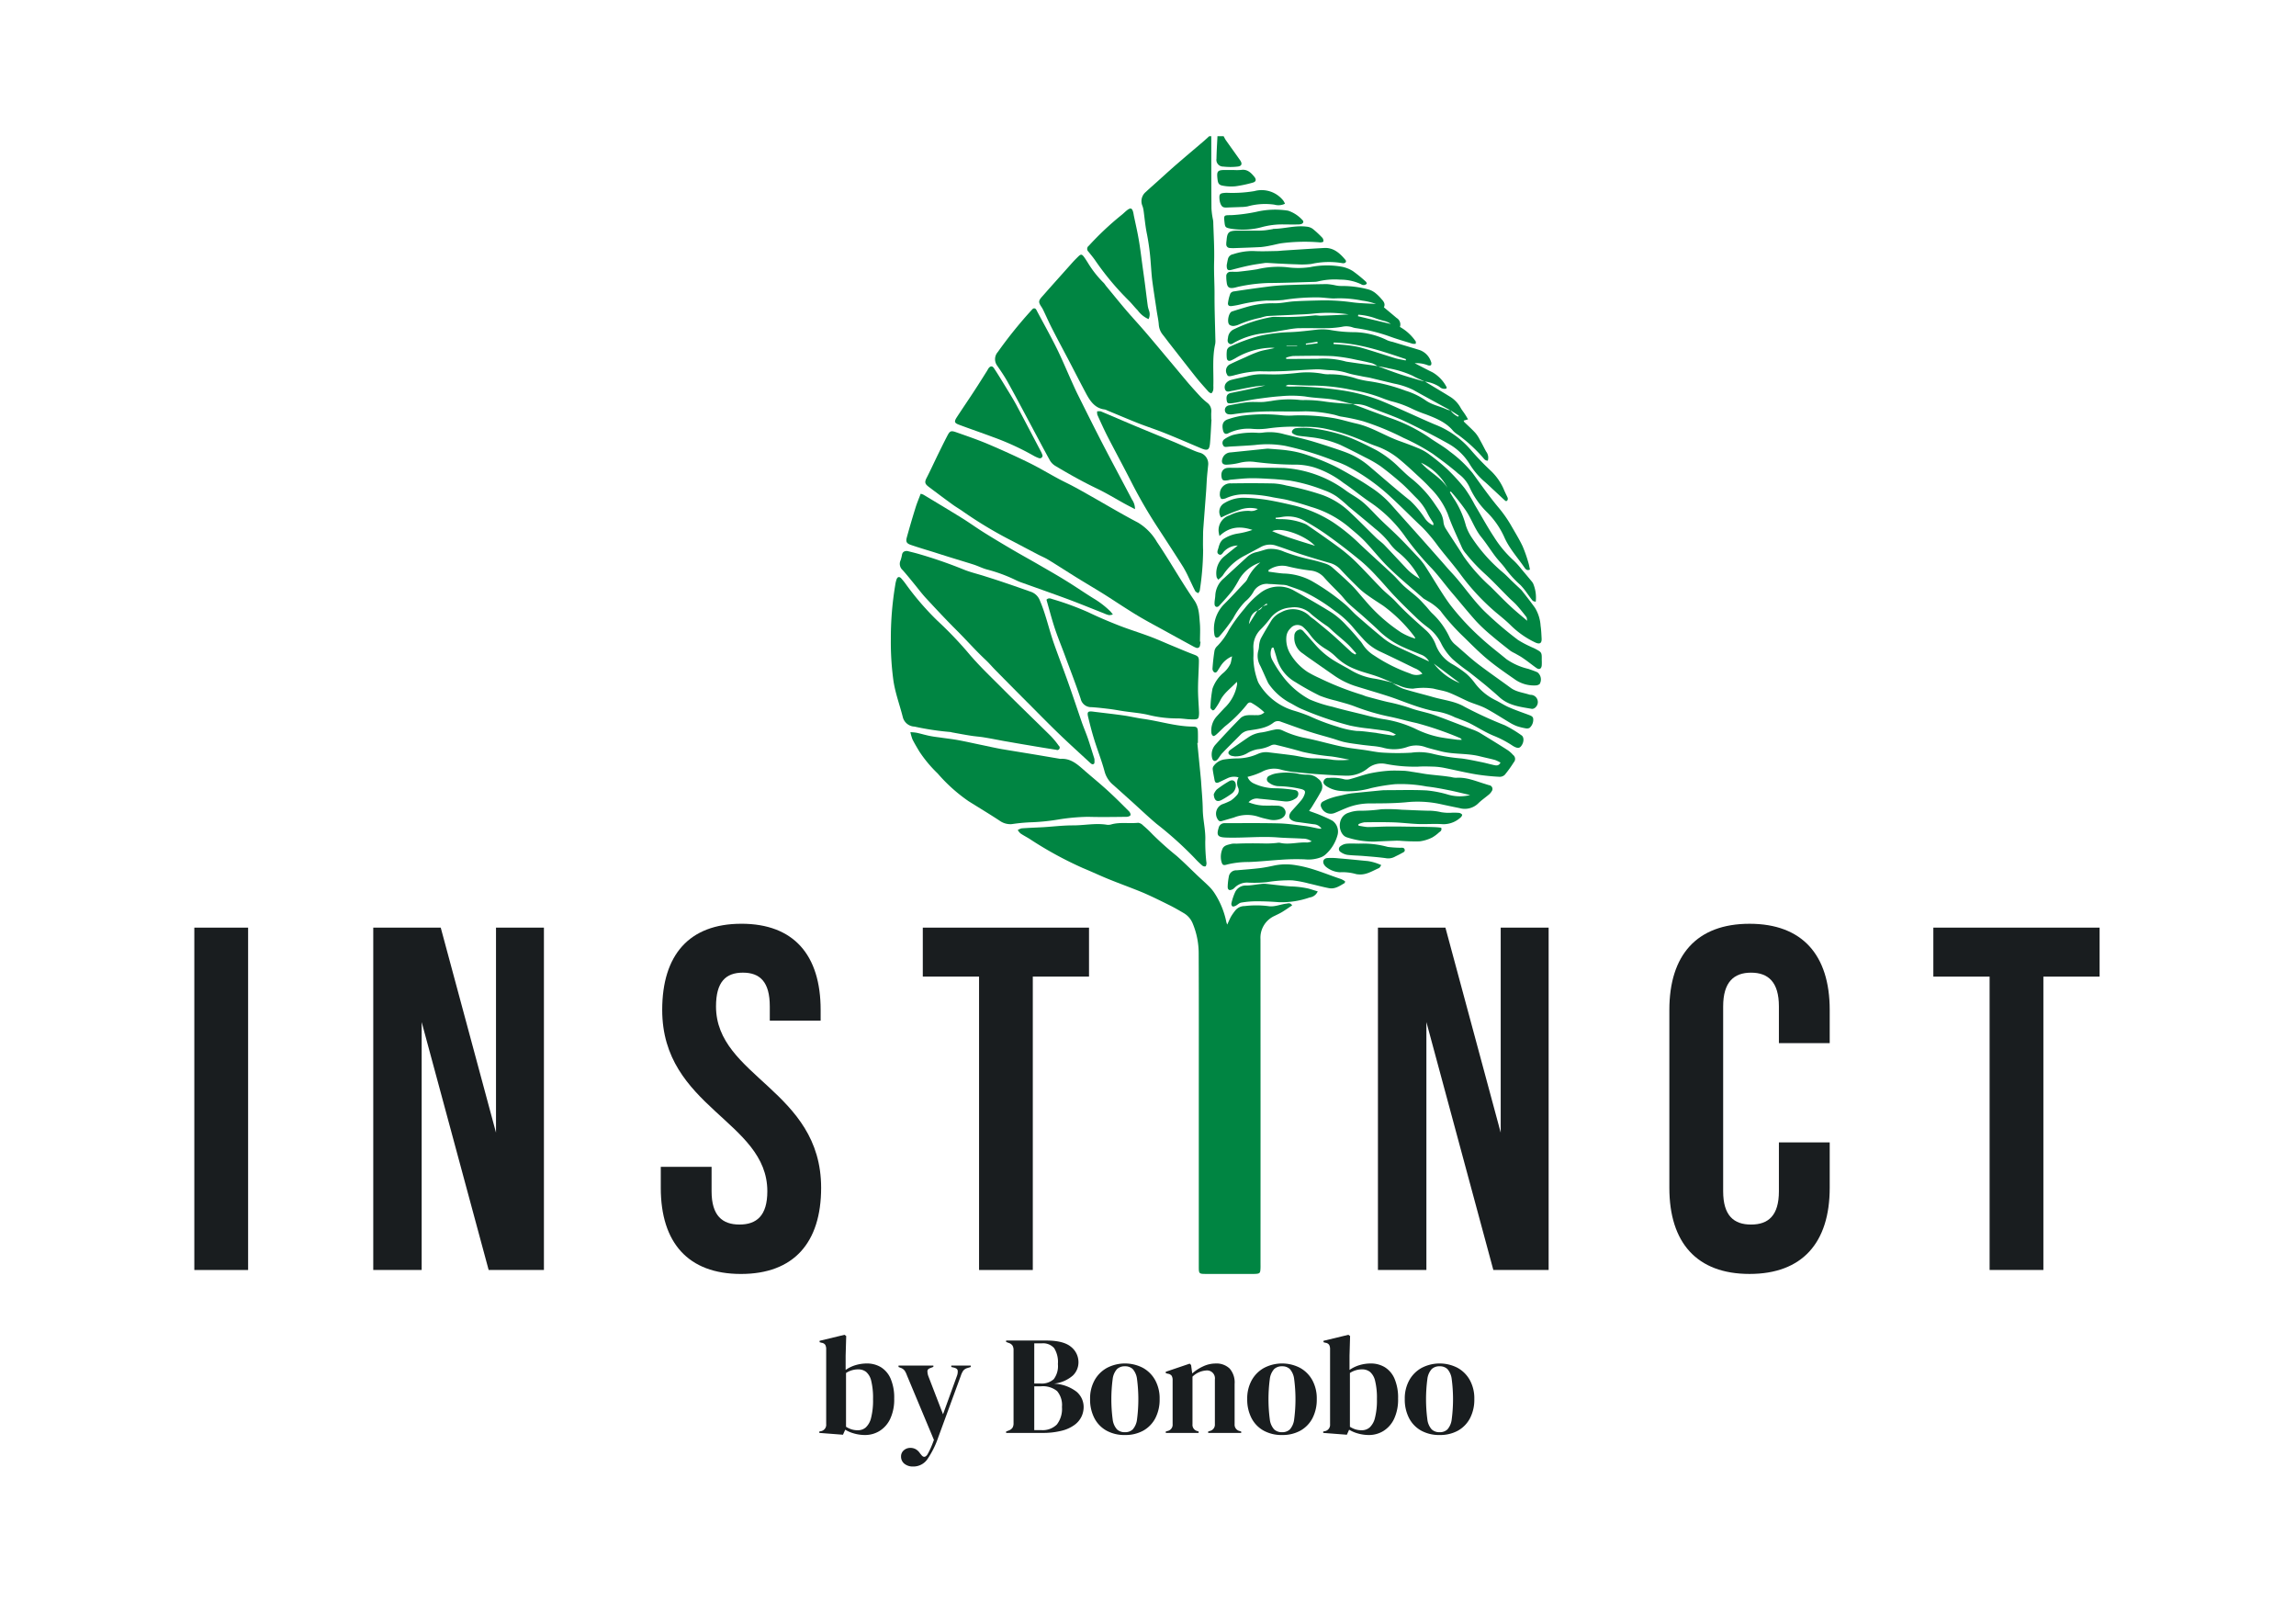 <svg xmlns="http://www.w3.org/2000/svg" width="470" height="328" viewBox="0 0 470 328"><g transform="translate(-9017 -5507)"><rect width="470" height="328" transform="translate(9017 5507)" fill="none"/><g transform="translate(-9412.221 -5504.126)"><path d="M142.22,283.848l-4.841-.372v-.286l.286-.058a1.322,1.322,0,0,0,1.118-1.432V266.375a1.826,1.826,0,0,0-.186-.916,1.071,1.071,0,0,0-.759-.43l-.4-.115v-.287l5.1-1.231.344.258-.115,4.039v2.893a7.109,7.109,0,0,1,2.063-.988,7.959,7.959,0,0,1,2.263-.33,5.5,5.5,0,0,1,2.893.759,5.149,5.149,0,0,1,1.99,2.35,9.82,9.82,0,0,1,.73,4.082,9.294,9.294,0,0,1-.816,4.139,5.851,5.851,0,0,1-2.177,2.478,5.639,5.639,0,0,1-2.993.831,8.251,8.251,0,0,1-2.134-.287,7.026,7.026,0,0,1-1.905-.8Zm3.065-.916a2.429,2.429,0,0,0,1.6-.573,3.9,3.9,0,0,0,1.089-1.962,14.376,14.376,0,0,0,.4-3.824,14.578,14.578,0,0,0-.373-3.753,3.4,3.4,0,0,0-1.046-1.833,2.582,2.582,0,0,0-1.618-.516,4.482,4.482,0,0,0-2.492.745v11a4.939,4.939,0,0,0,1.117.53,4.243,4.243,0,0,0,1.318.186" transform="translate(18459.561 11020.9)" fill="#191d1f"/><path d="M157.8,290.816a2.716,2.716,0,0,1-1.82-.573,1.836,1.836,0,0,1-.673-1.461,1.607,1.607,0,0,1,.573-1.289,1.939,1.939,0,0,1,1.289-.487,2.25,2.25,0,0,1,1.2.3,2.782,2.782,0,0,1,.86.874l.2.229q.63.859,1.261-.029.257-.429.588-1.131t.758-1.876l-5.557-13.291a3.951,3.951,0,0,0-.429-.874,1.737,1.737,0,0,0-.745-.559l-.515-.2v-.287h7.132v.258l-.573.229q-.63.2-.644.644a3.134,3.134,0,0,0,.215,1.1l2.979,7.734,2.835-7.82a2.491,2.491,0,0,0,.172-1.1q-.057-.444-.716-.616l-.6-.143v-.287h3.983v.287l-.631.2a1.656,1.656,0,0,0-.916.573,4.344,4.344,0,0,0-.487,1.032l-4.612,12.574a18.441,18.441,0,0,1-2.234,4.5,3.461,3.461,0,0,1-2.893,1.49" transform="translate(18458.363 11020.436)" fill="#191d1f"/><path d="M178.44,283.563v-.286l.516-.2a1.584,1.584,0,0,0,.788-.573,1.711,1.711,0,0,0,.215-.916V266.634a1.774,1.774,0,0,0-.215-.945,1.454,1.454,0,0,0-.788-.545l-.516-.2v-.286h8.221q3.5,0,5.042,1.274a4,4,0,0,1,1.546,3.223,3.759,3.759,0,0,1-1.131,2.65,6.974,6.974,0,0,1-3.882,1.675,8.2,8.2,0,0,1,4.612,1.647,4.088,4.088,0,0,1,1.461,3.165,4.639,4.639,0,0,1-.4,1.847,4.5,4.5,0,0,1-1.361,1.705,7.388,7.388,0,0,1-2.621,1.246,15.726,15.726,0,0,1-4.211.472Zm5.758-10.112h1.231a3.682,3.682,0,0,0,2.765-.888,4.462,4.462,0,0,0,.845-3.094,5.329,5.329,0,0,0-.773-3.265,3.031,3.031,0,0,0-2.521-.974H184.2Zm0,9.539h1.432a4.115,4.115,0,0,0,3.193-1.145,5.189,5.189,0,0,0,1.046-3.581,4.426,4.426,0,0,0-1-3.266,4.62,4.62,0,0,0-3.294-.973H184.2Z" transform="translate(18456.738 11020.813)" fill="#191d1f"/><path d="M204.028,284.339a7.585,7.585,0,0,1-3.781-.9,6.161,6.161,0,0,1-2.478-2.564,8.246,8.246,0,0,1-.874-3.9,7.673,7.673,0,0,1,.931-3.867,6.472,6.472,0,0,1,2.549-2.521,7.985,7.985,0,0,1,7.29-.014,6.387,6.387,0,0,1,2.535,2.506,7.736,7.736,0,0,1,.931,3.9,8.241,8.241,0,0,1-.874,3.91,6.218,6.218,0,0,1-2.463,2.549,7.508,7.508,0,0,1-3.767.9m0-.573a2.227,2.227,0,0,0,1.6-.573,3.751,3.751,0,0,0,.874-2.034,31.635,31.635,0,0,0,0-8.278,3.751,3.751,0,0,0-.874-2.034,2.228,2.228,0,0,0-1.6-.573,2.282,2.282,0,0,0-1.619.573,3.676,3.676,0,0,0-.888,2.034,31.637,31.637,0,0,0,0,8.278,3.676,3.676,0,0,0,.888,2.034,2.281,2.281,0,0,0,1.619.573" transform="translate(18455.471 11020.467)" fill="#191d1f"/><path d="M213.535,283.91v-.287l.4-.115a1.306,1.306,0,0,0,1-1.4v-8.965a1.714,1.714,0,0,0-.2-.931,1.157,1.157,0,0,0-.773-.415l-.43-.115v-.286l4.9-1.661.286.286.229,1.719a9.043,9.043,0,0,1,2.263-1.461,5.987,5.987,0,0,1,2.492-.573,3.9,3.9,0,0,1,2.907,1.031,4.326,4.326,0,0,1,1.017,3.151v8.249a1.323,1.323,0,0,0,1.089,1.4l.258.086v.287h-6.76v-.287l.372-.115a1.333,1.333,0,0,0,1-1.4v-9.138a1.62,1.62,0,0,0-1.833-1.833,4.426,4.426,0,0,0-2.75,1.26v9.739a1.306,1.306,0,0,0,1,1.4l.258.086v.287Z" transform="translate(18454.326 11020.467)" fill="#191d1f"/><path d="M238.569,284.339a7.585,7.585,0,0,1-3.781-.9,6.161,6.161,0,0,1-2.478-2.564,8.246,8.246,0,0,1-.874-3.9,7.673,7.673,0,0,1,.931-3.867,6.472,6.472,0,0,1,2.549-2.521,7.985,7.985,0,0,1,7.29-.014,6.387,6.387,0,0,1,2.535,2.506,7.736,7.736,0,0,1,.931,3.9,8.241,8.241,0,0,1-.874,3.91,6.218,6.218,0,0,1-2.463,2.549,7.508,7.508,0,0,1-3.767.9m0-.573a2.227,2.227,0,0,0,1.6-.573,3.751,3.751,0,0,0,.874-2.034,31.635,31.635,0,0,0,0-8.278,3.751,3.751,0,0,0-.874-2.034,2.227,2.227,0,0,0-1.6-.573,2.282,2.282,0,0,0-1.619.573,3.676,3.676,0,0,0-.888,2.034,31.635,31.635,0,0,0,0,8.278,3.675,3.675,0,0,0,.888,2.034,2.282,2.282,0,0,0,1.619.573" transform="translate(18453.096 11020.467)" fill="#191d1f"/><path d="M252.979,283.848l-4.841-.372v-.286l.286-.058a1.322,1.322,0,0,0,1.118-1.432V266.375a1.826,1.826,0,0,0-.186-.916,1.071,1.071,0,0,0-.759-.43l-.4-.115v-.287l5.1-1.231.344.258-.115,4.039v2.893a7.109,7.109,0,0,1,2.063-.988,7.959,7.959,0,0,1,2.263-.33,5.5,5.5,0,0,1,2.893.759,5.148,5.148,0,0,1,1.99,2.35,9.82,9.82,0,0,1,.73,4.082,9.294,9.294,0,0,1-.816,4.139,5.852,5.852,0,0,1-2.177,2.478,5.639,5.639,0,0,1-2.993.831,8.251,8.251,0,0,1-2.134-.287,7.026,7.026,0,0,1-1.905-.8Zm3.065-.916a2.429,2.429,0,0,0,1.6-.573,3.9,3.9,0,0,0,1.089-1.962,14.376,14.376,0,0,0,.4-3.824,14.579,14.579,0,0,0-.373-3.753,3.41,3.41,0,0,0-1.046-1.833,2.582,2.582,0,0,0-1.618-.516,4.482,4.482,0,0,0-2.492.745v11a4.939,4.939,0,0,0,1.117.53,4.242,4.242,0,0,0,1.318.186" transform="translate(18451.949 11020.9)" fill="#191d1f"/><path d="M273.2,284.339a7.585,7.585,0,0,1-3.781-.9,6.161,6.161,0,0,1-2.478-2.564,8.247,8.247,0,0,1-.874-3.9,7.673,7.673,0,0,1,.931-3.867,6.472,6.472,0,0,1,2.549-2.521,7.985,7.985,0,0,1,7.29-.014,6.387,6.387,0,0,1,2.535,2.506,7.736,7.736,0,0,1,.931,3.9,8.241,8.241,0,0,1-.874,3.91,6.218,6.218,0,0,1-2.463,2.549,7.508,7.508,0,0,1-3.767.9m0-.573a2.227,2.227,0,0,0,1.6-.573,3.751,3.751,0,0,0,.874-2.034,31.638,31.638,0,0,0,0-8.278,3.751,3.751,0,0,0-.874-2.034,2.228,2.228,0,0,0-1.6-.573,2.281,2.281,0,0,0-1.619.573,3.675,3.675,0,0,0-.888,2.034,31.631,31.631,0,0,0,0,8.278,3.675,3.675,0,0,0,.888,2.034,2.281,2.281,0,0,0,1.619.573" transform="translate(18450.717 11020.467)" fill="#191d1f"/><g transform="translate(18611.564 11039)"><path d="M222.48,0c.007,4.924,0,9.864.039,14.788a15.638,15.638,0,0,0,.264,2.073,5.5,5.5,0,0,1,.1.607c.078,2.758.264,5.533.179,8.29-.062,2.2.093,4.395.086,6.577-.016,3.084.109,6.171.171,9.24a4.163,4.163,0,0,1-.031.935c-.639,2.836-.3,5.719-.382,8.571a4.236,4.236,0,0,1-.023.841,1.269,1.269,0,0,1-.351.671c-.086.062-.452-.125-.6-.28-.857-.967-1.729-1.917-2.54-2.93-1.847-2.322-3.662-4.675-5.5-7.013-.444-.576-.881-1.169-1.34-1.745a3.67,3.67,0,0,1-.819-2.1c-.07-.9-.273-1.792-.413-2.7-.3-2.056-.639-4.129-.912-6.2-.156-1.215-.218-2.446-.319-3.647a47.482,47.482,0,0,0-.771-5.921c-.335-1.59-.476-3.241-.7-4.862a4.667,4.667,0,0,0-.226-.919,2.451,2.451,0,0,1,.685-2.867c.764-.717,1.551-1.4,2.329-2.1,1.3-1.169,2.588-2.352,3.9-3.49,1.847-1.6,3.725-3.178,5.587-4.768.4-.343.779-.7,1.161-1.044Z" transform="translate(-156.871)" fill="#008542" fill-rule="evenodd"/><path d="M226.136,0c.156.264.28.546.459.81.967,1.371,1.948,2.727,2.915,4.1.5.716.358,1.215-.507,1.308a12.994,12.994,0,0,1-2.922,0,1.375,1.375,0,0,1-1.4-1.62c.024-1.542.126-3.07.2-4.6Z" transform="translate(-158.004)" fill="#008542" fill-rule="evenodd"/><path d="M260.525,117.251c-1.029-.421-2.041-.888-3.085-1.247-1.481-.53-3.031-.873-4.473-1.48A11.465,11.465,0,0,1,249.024,112a10.744,10.744,0,0,0-1.979-1.543,10.8,10.8,0,0,1-3.32-2.991,9.366,9.366,0,0,0-1.254-1.418,1.815,1.815,0,0,0-2.719.109,2.712,2.712,0,0,0-.857,1.761,5.779,5.779,0,0,0,.833,3.521,11.386,11.386,0,0,0,3.537,3.678,22.84,22.84,0,0,0,2.416,1.247,59.767,59.767,0,0,0,8.679,3.413c.3.093.586.234.881.327,1.449.389,2.891.794,4.356,1.137a37.176,37.176,0,0,1,4.643,1.247c1.372.5,2.829.779,4.231,1.2,1,.312,1.971.7,2.953,1.06,1.823.7,3.654,1.4,5.469,2.1a9.914,9.914,0,0,1,1.527.671c1.948,1.185,3.888,2.368,5.8,3.6a5.769,5.769,0,0,1,1.083.967,1.016,1.016,0,0,1,.141,1.511,24.405,24.405,0,0,1-1.838,2.555,1.5,1.5,0,0,1-1.115.405,44.943,44.943,0,0,1-4.8-.5c-2.2-.373-4.371-.9-6.56-1.339a14.091,14.091,0,0,0-1.972-.235c-1.083-.031-2.174-.077-3.258,0a30.843,30.843,0,0,1-6.669-.561,4.428,4.428,0,0,0-3.63.873,6.755,6.755,0,0,1-4.48,1.542c-2.1-.061-4.192-.2-6.281-.343-1.667-.14-3.335-.3-4.994-.482a17.163,17.163,0,0,1-2.159-.453,5.181,5.181,0,0,0-3.841.5,14.981,14.981,0,0,1-2.9,1.012,2.433,2.433,0,0,0,1.364,1.388,10.453,10.453,0,0,0,4.472.95,29.007,29.007,0,0,1,3.646.328c.421.047.842.171.912.7a1.145,1.145,0,0,1-.655,1.122,3.281,3.281,0,0,1-2.189.53c-1.738-.2-3.475-.39-5.212-.546a2.252,2.252,0,0,0-2.127.732,9.374,9.374,0,0,0,3,.671c.974.031,1.964-.016,2.937.031a2.064,2.064,0,0,1,1.068.312c.935.748.7,1.886-.468,2.384a3.966,3.966,0,0,1-2.478.093,16.147,16.147,0,0,1-2.127-.561,7.316,7.316,0,0,0-4.924.187c-.834.249-1.675.483-2.517.732-.428.141-.655-.109-.842-.42a2.09,2.09,0,0,1,1.006-3.039,13.126,13.126,0,0,0,1.729-.749,7.115,7.115,0,0,0,1.294-1.184,1.357,1.357,0,0,0,.21-1.387,2.36,2.36,0,0,1,.063-2.166,3.115,3.115,0,0,0-2.128.109c-.607.28-1.207.576-1.807.857-.631.3-.881.156-1-.53-.117-.67-.265-1.356-.351-2.041a1,1,0,0,1,.156-.685,3.389,3.389,0,0,1,2.056-1.356,20.865,20.865,0,0,1,2.61-.234,10.511,10.511,0,0,0,4.473-.95,4.015,4.015,0,0,1,2.259-.281c1.6.2,3.194.374,4.783.592.928.125,1.848.343,2.774.483a10.093,10.093,0,0,0,1.675.141,24.615,24.615,0,0,1,3.856.311,16.154,16.154,0,0,0,3.358-.031c-1.231-.234-2.462-.5-3.708-.671a44.478,44.478,0,0,1-5.891-.935c-1.837-.53-3.707-1.012-5.57-1.465a1.549,1.549,0,0,0-.974.171,7.783,7.783,0,0,1-2.7.764,6.553,6.553,0,0,0-1.948.717,4.688,4.688,0,0,1-2.688.733,5.767,5.767,0,0,1-.717-.125c-.725-.28-.8-.764-.171-1.231q1.836-1.309,3.693-2.571a6.049,6.049,0,0,1,2.634-.967c1-.125,1.971-.467,2.968-.623a2.337,2.337,0,0,1,1.3.187,19.683,19.683,0,0,0,4.862,1.6c2.493.5,4.94,1.231,7.425,1.745,1.566.328,3.179.483,4.769.717,1.169.171,2.329.437,3.514.5a48.8,48.8,0,0,0,5.859.016,11.544,11.544,0,0,1,4.27.2,37.242,37.242,0,0,0,6,.982c1.309.171,2.61.452,3.911.717.912.171,1.815.436,2.743.639.467.093.966.2,1.325-.514a7.889,7.889,0,0,0-1.107-.53c-1.043-.281-2.111-.5-3.163-.764-2.626-.655-5.369-.343-7.987-1.029-1.052-.28-2.1-.514-3.132-.857a5.531,5.531,0,0,0-3.779.016,8.19,8.19,0,0,1-4.971.093,13.993,13.993,0,0,0-2.159-.327c-.763-.094-1.526-.156-2.282-.265-1.106-.156-2.221-.28-3.3-.514-.888-.187-1.738-.53-2.609-.779-1.138-.344-2.276-.64-3.413-.983-.772-.234-1.542-.467-2.3-.732-1.581-.546-3.155-1.122-4.737-1.683a1.477,1.477,0,0,0-1.5.156c-1.472,1.169-3.273,1.34-5.026,1.62a2.873,2.873,0,0,0-1.745.857c-1.239,1.263-2.525,2.51-3.755,3.8-.359.374-.6.858-.943,1.247-.467.546-.973.436-1.13-.265a3.017,3.017,0,0,1,.7-2.743c1.691-1.869,3.421-3.708,5.182-5.485a2.408,2.408,0,0,1,1.333-.514c.615-.077,1.246,0,1.885-.031a2.013,2.013,0,0,0,1.6-.562,13.111,13.111,0,0,0-2.617-1.931c-.429-.25-.765.031-.982.359a27.514,27.514,0,0,1-4.456,4.425c-.6.53-1.146,1.121-1.754,1.651-.179.171-.506.39-.67.328a.916.916,0,0,1-.366-.655,4.3,4.3,0,0,1,1.1-3.366c.522-.576,1.044-1.138,1.574-1.7a8.661,8.661,0,0,0,2.6-4.909,2.341,2.341,0,0,0-.07-.452c-1.232,1.34-2.681,2.29-3.436,3.911a12,12,0,0,1-1.06,1.667.55.55,0,0,1-.406.264,1.187,1.187,0,0,1-.428-.389.426.426,0,0,1-.061-.3,24.694,24.694,0,0,1,.413-3.755,7.518,7.518,0,0,1,2.065-3.1,5.684,5.684,0,0,0,1.629-2.041c.132-.405.186-.842.319-1.481a5.205,5.205,0,0,0-2.057,1.574c-.3.39-.545.826-.81,1.231-.187.312-.421.671-.8.452a.922.922,0,0,1-.343-.779c.086-1.215.219-2.432.413-3.647a1.869,1.869,0,0,1,.585-.951,13.686,13.686,0,0,0,2.377-3.3,33.743,33.743,0,0,1,3.148-4.3,17.457,17.457,0,0,1,3.171-3.178,6.2,6.2,0,0,1,6.919-.592c2.625,1.464,5.236,2.961,7.791,4.55a16.543,16.543,0,0,1,3.062,2.68c.927.95,1.792,1.947,2.634,2.961a5.166,5.166,0,0,1,.584.748,7.278,7.278,0,0,0,2.454,2.416,32.651,32.651,0,0,0,7.3,3.646,2.963,2.963,0,0,0,2.524.062,3.633,3.633,0,0,0-1.589-1.138c-2.423-1.184-4.831-2.368-7.278-3.505a10.781,10.781,0,0,1-3.3-2.541c-.787-.841-1.535-1.714-2.275-2.6a19.2,19.2,0,0,0-3.53-3.117,34.847,34.847,0,0,0-6.226-3.864c-1.13-.53-2.352-.9-3.537-1.325a4.575,4.575,0,0,0-.935-.125c-.9-.047-1.808-.14-2.712-.156a3.1,3.1,0,0,0-3.225,1.652,7.094,7.094,0,0,1-1.62,1.9,14.436,14.436,0,0,0-2.5,3.46,35.59,35.59,0,0,1-2.866,3.74.69.69,0,0,1-.631.2c-.164-.047-.32-.359-.343-.561a7.185,7.185,0,0,1,1.971-6.249c1.418-1.4,2.767-2.883,4.129-4.332a3.153,3.153,0,0,0,.592-.732,9.478,9.478,0,0,1,2.7-3.49,7.953,7.953,0,0,0-4.316,3.444,25.1,25.1,0,0,1-1.348,2.243c-.857,1.106-1.8,2.135-2.743,3.164-.405.437-.919.28-.958-.312s.125-1.184.148-1.776a4.879,4.879,0,0,1,1.792-3.538c1.511-1.4,3.047-2.805,4.558-4.192a4.207,4.207,0,0,1,1.972-1.121c.826-.172,1.613-.483,2.423-.655a6.454,6.454,0,0,1,3.374.561,39.071,39.071,0,0,0,5.118,1.527,32.244,32.244,0,0,1,3.429.935,4.142,4.142,0,0,1,1.348.794c1.34,1.185,2.673,2.369,3.935,3.615.943.951,1.754,2.011,2.642,2.992A34.171,34.171,0,0,0,262.355,107a12.488,12.488,0,0,0,2.93,1.278,1.343,1.343,0,0,0-.172-.405,30.783,30.783,0,0,0-6.4-6.327c-1.076-.717-2.175-1.4-3.226-2.166a14.417,14.417,0,0,1-1.777-1.449c-1.277-1.246-2.547-2.509-3.755-3.833a4.688,4.688,0,0,0-2.307-1.34c-1.908-.546-3.817-1.122-5.711-1.729-1.691-.546-3.358-1.2-5.064-1.746a3.842,3.842,0,0,0-3.149.219c-1.043.576-2.1,1.106-3.132,1.683a11.644,11.644,0,0,0-4.729,4.192,5.113,5.113,0,0,1-.935.842c-.163-.281-.3-.421-.319-.577a4.45,4.45,0,0,1,1.519-4.145c.912-.747,1.831-1.48,2.821-2.274a4.019,4.019,0,0,0-2.843,1.246c-.281.328-.546.888-1.068.546-.452-.3-.2-.81-.062-1.247a6,6,0,0,1,.289-.9,2.452,2.452,0,0,1,.655-.9,7.388,7.388,0,0,1,3-1.184,17.021,17.021,0,0,0,3.031-.749c-2.384-.794-4.643-.748-6.748,1.247a7.01,7.01,0,0,1-.186-1.028,3.183,3.183,0,0,1,2.244-3.2,8.414,8.414,0,0,1,4.044-.919,2.313,2.313,0,0,0,1.753-.389,6.152,6.152,0,0,0-3.951.264,28.841,28.841,0,0,0-3.56,1.481,2.015,2.015,0,0,1,.63-2.93,7.493,7.493,0,0,1,4.2-1.106,36.565,36.565,0,0,1,4.691.452c1.823.312,3.63.717,5.43,1.138a26.2,26.2,0,0,1,7.955,3.428,38.361,38.361,0,0,1,5.587,4.566c2.2,2.056,4.433,4.067,6.631,6.124.787.732,1.472,1.589,2.267,2.338.928.841,1.941,1.589,2.875,2.431.592.53,1.122,1.153,1.66,1.729.452.5.842,1.045,1.332,1.5a15.861,15.861,0,0,1,3.483,4.815,4.364,4.364,0,0,0,1.044,1.418c1.574,1.324,3.07,2.758,4.7,4.02,2.221,1.7,4.527,3.287,6.779,4.94,1.145.842,2.54.966,3.826,1.387a1.933,1.933,0,0,0,.319.047,1.477,1.477,0,0,1,.912,2.586.971.971,0,0,1-.725.281c-2.369-.406-4.792-.671-6.686-2.432-.9-.826-1.838-1.606-2.773-2.4q-1.754-1.425-3.521-2.805a37.466,37.466,0,0,1-3.219-2.524,11.988,11.988,0,0,1-2.252-3.008,9.389,9.389,0,0,0-2.953-3.584,23.422,23.422,0,0,1-2.541-2.2c-1.387-1.324-2.765-2.68-4.09-4.067-1.254-1.308-2.407-2.727-3.662-4.036a35.042,35.042,0,0,0-3.219-3.148c-2.134-1.761-4.316-3.459-6.552-5.064a47.424,47.424,0,0,0-4.855-3.1,6.9,6.9,0,0,0-4.745-.919,10.4,10.4,0,0,1-1.378.171c0,.062,0,.156.007.234.288.016.576.062.864.062a12.743,12.743,0,0,1,4.831.842,3.374,3.374,0,0,1,.757.358c2.1,1.45,4.207,2.9,6.255,4.411a33.66,33.66,0,0,1,3.53,2.945c1.87,1.839,3.631,3.787,5.469,5.657.935.951,2.019,1.745,2.915,2.712,1.939,2.12,4.113,3.99,6.248,5.906a7.538,7.538,0,0,1,1.894,2.852,7.514,7.514,0,0,0,3.373,3.973,22.061,22.061,0,0,1,2.86,1.948,11.882,11.882,0,0,1,1.7,1.839,11.792,11.792,0,0,0,4.207,3.553c.982.467,1.886,1.091,2.867,1.511,1.317.576,2.68,1.044,4.02,1.542.428.171.928.312.935.858a2.212,2.212,0,0,1-.732,1.792,1.129,1.129,0,0,1-.8.109,12.167,12.167,0,0,1-1.815-.452,8.737,8.737,0,0,1-1.4-.685c-1.66-.983-3.265-2.041-4.964-2.946-1.1-.576-2.337-.9-3.5-1.387-1.371-.608-2.7-1.325-4.106-1.87-1-.374-2.081-.514-3.124-.794a13.342,13.342,0,0,0-4.168.015,6.967,6.967,0,0,1-2.93-.685c-.389-.14-.794-.264-1.192-.389-.062-.062-.116-.125-.179-.187M234.033,101.7l-1.051.842c-1.255.5-1.559,1.6-1.761,2.789.591-.935,1.168-1.87,1.753-2.789a1.406,1.406,0,0,0,1.051-.857c.328-.109.656-.234.967-.343l-.125-.25c-.28.2-.561.405-.833.607m27.3,26.242a7.151,7.151,0,0,0-1.472-.685c-1.308-.233-2.617-.373-3.934-.561a34.971,34.971,0,0,1-4.029-.623,67.221,67.221,0,0,1-10-3.444c-.866-.374-1.652-.9-2.493-1.325a12.579,12.579,0,0,1-3.966-3.537,3.393,3.393,0,0,1-.428-.732c-.483-1.045-.935-2.1-1.434-3.148a4.15,4.15,0,0,1-.374-3.335,5.352,5.352,0,0,0,.1-.81,5.018,5.018,0,0,1,.328-1.4c.67-1.263,1.418-2.478,2.158-3.709a4.551,4.551,0,0,1,2.041-1.745,4.9,4.9,0,0,1,5.9.842c.312.28.679.5,1.006.764,1.207,1,2.431,1.979,3.608,3.007,1.34,1.185,2.625,2.416,3.942,3.615a4.052,4.052,0,0,0,.74.421,2.764,2.764,0,0,1,.171-.234c-.585-.639-1.13-1.308-1.76-1.9-.889-.842-1.848-1.606-2.767-2.416-.452-.389-.849-.826-1.317-1.185a36.784,36.784,0,0,1-3.35-2.509,4.855,4.855,0,0,0-4.223-1.371,5.684,5.684,0,0,0-4.145,2.166,21.557,21.557,0,0,1-1.995,2.306,5,5,0,0,0-1.5,3.771q.046,1.052,0,2.1a14.45,14.45,0,0,0,.8,4.425,3.741,3.741,0,0,0,.546,1.122A12.413,12.413,0,0,0,240.36,123a32.83,32.83,0,0,1,3.258,1.138,41.715,41.715,0,0,0,5.68,2.15,18.159,18.159,0,0,0,3.973.888c1.325.015,2.642.25,3.966.389.132.016.264.062.405.078,1.028.171,2.056.327,3.085.483.117.015.241-.063.607-.188m-25.072-17.827c-.109.016-.21.016-.32.032a2.771,2.771,0,0,0,.095,2.555,24.26,24.26,0,0,0,1.783,2.836,16.986,16.986,0,0,0,5.835,5.189,26.121,26.121,0,0,0,4.668,1.5c1.776.514,3.576.935,5.376,1.371,1.69.405,3.373.9,5.088,1.169a23.3,23.3,0,0,1,6.692,2.057,19.8,19.8,0,0,0,4.847,1.636c1.176.218,2.352.359,3.53.514a6.461,6.461,0,0,0,.951.016.861.861,0,0,0-.468-.405,67.546,67.546,0,0,0-8.812-3.024c-1.847-.389-3.662-.935-5.509-1.308a44.3,44.3,0,0,1-7.028-2.057c-1.262-.5-2.586-.81-3.9-1.2a24.263,24.263,0,0,1-3.389-1.044,56.174,56.174,0,0,1-4.94-2.758,8.1,8.1,0,0,1-3.81-4.8c-.21-.779-.467-1.527-.693-2.275M235.218,94.3c.015.094.031.187.039.281,1,.124,2,.3,3.007.373a12.914,12.914,0,0,1,5.7,1.465,45.289,45.289,0,0,1,7.027,4.909c.811.7,1.512,1.543,2.33,2.259,1.675,1.465,3.366,2.93,5.1,4.348a12.951,12.951,0,0,0,2.314,1.574c1.683.857,3.412,1.6,5.127,2.415q1.122.514,2.244,1.028a3.118,3.118,0,0,0-1.707-1.417c-1.121-.483-2.259-.9-3.374-1.418a17.486,17.486,0,0,1-4.978-3.257c-1.044-1.028-2.143-1.995-3.234-2.976-1.059-.951-2.181-1.854-3.225-2.82-.561-.53-1.013-1.17-1.535-1.73-1.161-1.215-2.384-2.368-3.483-3.63a4.192,4.192,0,0,0-2.735-1.356,38.392,38.392,0,0,1-4.628-.842,4.746,4.746,0,0,0-4,.794m9.544-5.018c-2.111-2.213-6.988-3.91-8.757-2.991,2.852,1.215,5.7,2.026,8.757,2.991M269.087,113.4a12.458,12.458,0,0,0,5.314,3.974c-1.714-1.278-3.514-2.634-5.314-3.974" transform="translate(-157.914 -5.459)" fill="#008542" fill-rule="evenodd"/><path d="M223.876,171.714c.311-.639.522-1.185.818-1.7a10.77,10.77,0,0,1,.9-1.262,2.415,2.415,0,0,1,1.838-.826,19.9,19.9,0,0,1,4.909.016c1.254.186,2.416-.374,3.631-.515.4-.047.818-.249,1.2.359-.717.468-1.41.967-2.135,1.4-.476.28-1,.514-1.5.764a4.895,4.895,0,0,0-2.853,4.737q.024,33.2.008,66.387c0,.389.015.779-.016,1.169-.039.764-.171.9-.928.951-.218.015-.421.015-.63.015h-9.459c-1.59,0-1.6-.015-1.6-1.574V207.917c0-10.082.024-20.163-.022-30.266a15.888,15.888,0,0,0-1.247-6.217,4.322,4.322,0,0,0-1.847-2.089c-.928-.545-1.87-1.091-2.836-1.573-1.784-.888-3.577-1.777-5.407-2.571-2.322-.967-4.691-1.808-7.028-2.758-1.777-.717-3.514-1.543-5.291-2.275a75.657,75.657,0,0,1-10.946-5.983c-.624-.39-1.279-.717-1.886-1.138a3.043,3.043,0,0,1-.553-.685,2.9,2.9,0,0,1,.794-.343c1.472-.11,2.937-.156,4.4-.234,2.026-.125,4.044-.374,6.07-.374,2.338.016,4.659-.514,7.013-.125a2.175,2.175,0,0,0,.833-.062c1.815-.53,3.693-.14,5.539-.343a1.625,1.625,0,0,1,.982.514,23.741,23.741,0,0,1,1.979,1.87,65.608,65.608,0,0,0,4.925,4.395c1.551,1.371,3,2.836,4.5,4.254.717.67,1.457,1.324,2.144,2.011a8.171,8.171,0,0,1,1.175,1.464A17.012,17.012,0,0,1,223.7,171.2a3.441,3.441,0,0,0,.18.514" transform="translate(-155.003 -10.368)" fill="#008542" fill-rule="evenodd"/><path d="M217.017,107.927c-.039.25-.062.483-.109.717a.571.571,0,0,1-.865.467,3.077,3.077,0,0,1-.475-.218c-2.182-1.184-4.356-2.384-6.538-3.584-1.254-.685-2.516-1.356-3.755-2.073-1.037-.592-2.057-1.215-3.054-1.854-1.714-1.076-3.4-2.213-5.119-3.288-1.777-1.106-3.592-2.166-5.376-3.273-1.964-1.215-3.9-2.477-5.867-3.678-.685-.42-1.434-.716-2.143-1.091-1.706-.888-3.4-1.792-5.1-2.68a84.959,84.959,0,0,1-10.262-6.139c-.677-.483-1.417-.9-2.1-1.4-1.636-1.184-3.257-2.4-4.87-3.614-.693-.53-.935-.873-.467-1.777.833-1.62,1.581-3.273,2.384-4.909.608-1.247,1.231-2.509,1.87-3.74.522-1,.733-1.121,1.745-.779,2.174.765,4.356,1.512,6.483,2.4,2.859,1.215,5.688,2.493,8.485,3.864,2.072,1.013,4.051,2.213,6.078,3.3,1.012.545,2.072,1.028,3.078,1.574,1.207.639,2.392,1.324,3.584,1.994,3.194,1.808,6.35,3.693,9.6,5.392a11.151,11.151,0,0,1,3.888,3.989c.631.92,1.231,1.855,1.831,2.806,1.925,3.039,3.747,6.155,5.8,9.115,1,1.449.989,3.023,1.13,4.582.117,1.294.031,2.6.031,3.88.04,0,.071.016.117.016" transform="translate(-153.606 -4.456)" fill="#008542" fill-rule="evenodd"/><path d="M220.981,59.773c-.1,1.606-.156,3.21-.3,4.816-.126,1.433-.483,1.635-1.824,1.075-2.477-1.044-4.94-2.119-7.44-3.116-1.816-.733-3.678-1.325-5.494-2.041-2.111-.842-4.2-1.73-6.3-2.6a2.047,2.047,0,0,0-.482-.187c-1.995-.233-2.976-1.683-3.818-3.241-1.239-2.322-2.423-4.643-3.639-6.966-1.106-2.1-2.236-4.192-3.312-6.311-.654-1.262-1.23-2.586-1.846-3.864a5.487,5.487,0,0,0-.421-.717c-.561-.857-.538-1.169.148-1.947.491-.546.974-1.106,1.457-1.652l4.886-5.469c.382-.421.779-.81,1.176-1.2.483-.452.678-.421,1.1.125.264.359.507.748.755,1.138a21.363,21.363,0,0,0,3.288,4.192c.195.2.335.452.514.67,1.372,1.652,2.735,3.351,4.145,5,1.247,1.45,2.555,2.853,3.81,4.317,1.754,2.041,3.468,4.113,5.2,6.171,1.224,1.449,2.416,2.9,3.639,4.347.842.966,1.706,1.932,2.587,2.867a13.789,13.789,0,0,0,1.332,1.185,2.072,2.072,0,0,1,.8,1.838c-.039.53-.008,1.044-.008,1.574Z" transform="translate(-155.327 -1.789)" fill="#008542" fill-rule="evenodd"/><path d="M252.744,57.754c-.849-.2-1.691-.421-2.533-.639-2.383-.623-4.854-.514-7.269-.935a23.458,23.458,0,0,0-5.025-.047c-1.636.109-3.273.343-4.894.561-1.449.218-2.89.5-4.324.764l-.624.093c-.934.109-1.082.047-1.184-.576-.132-.9.093-1.34.865-1.511,2.352-.483,4.713-.935,7.058-1.542-.787.077-1.589.124-2.368.264-1.433.234-2.875.546-4.308.826a4.077,4.077,0,0,0-.413.077c-.405.078-.841.234-1.121-.249a1.327,1.327,0,0,1,.21-1.449,2.006,2.006,0,0,1,.873-.562c1.107-.3,2.244-.514,3.359-.779a11.936,11.936,0,0,1,3.311-.42c1.185.031,2.377.062,3.553.015,1.254-.061,2.509-.171,3.756-.311a17.111,17.111,0,0,1,4.807.187,5.82,5.82,0,0,0,1.145.124,17.31,17.31,0,0,1,5.977.92,19.427,19.427,0,0,0,2.672.53,36.634,36.634,0,0,1,7.277,1.917,14.834,14.834,0,0,1,4.045,1.947c1.356.967,2.953,1.216,4.4,1.9a2.6,2.6,0,0,0,.709.156,4.038,4.038,0,0,0,1.565,1.309,2.261,2.261,0,0,1,.149-.2c-.569-.374-1.138-.732-1.714-1.106q-1.391-.747-2.758-1.5c-1.628-.888-3.257-1.777-4.861-2.68a15.483,15.483,0,0,0-3.872-1.279c-1.668-.405-3.327-.794-4.986-1.2-.508-.109-1.029-.171-1.543-.28-1.021-.218-2.066-.373-3.047-.685a12.918,12.918,0,0,0-3.607-.592c-.943-.032-1.893-.2-2.828-.171-2.2.078-4.386.264-6.584.359-1.645.062-3.3.093-4.94.031a20.321,20.321,0,0,0-4.745.7c-.2.032-.405.109-.608.156-.989.25-1.2.219-1.379-.234a1.467,1.467,0,0,1,.554-2.01c1.091-.546,2.213-1.029,3.334-1.527a24.036,24.036,0,0,1,2.8-1.153c1-.312,2.049-.421,3.085-.7-.242-.016-.491-.047-.733-.047a15.1,15.1,0,0,0-6.989,1.963,9.857,9.857,0,0,1-1.2.639c-.507.2-.834.016-.881-.53a6.676,6.676,0,0,1,.032-1.574,1.142,1.142,0,0,1,.545-.685,36.9,36.9,0,0,1,5.984-2.2,33.083,33.083,0,0,1,6.319-.8c1.87-.062,3.756-.311,5.617-.514a10.156,10.156,0,0,1,2.915.109,28.074,28.074,0,0,0,4.27.405,15.74,15.74,0,0,1,7.184,1.668,6,6,0,0,0,1.1.327c1.769.546,3.553,1.06,5.321,1.606a3.782,3.782,0,0,1,2.525,2.461.8.8,0,0,1,0,.671c-.1.125-.46.125-.647.047a6.232,6.232,0,0,0-2.7-.421c1.348.686,2.477,1.294,3.639,1.854a7.41,7.41,0,0,1,2.906,3.07c.023.031-.022.141-.047.25a1.388,1.388,0,0,1-1.41-.344,7.062,7.062,0,0,0-3.016-1.075c-.818-.39-1.667-.717-2.446-1.169a20.121,20.121,0,0,0-4.971-1.543c-.739-.2-1.5-.3-2.252-.452a6.317,6.317,0,0,0-1.091-.576c-1.075-.265-2.165-.514-3.257-.717a35.276,35.276,0,0,0-4.753-.748c-2.718-.125-5.454-.062-8.18-.031a6.887,6.887,0,0,0-1.45.343c.016.093.016.171.032.264h1.012c1.816-.016,3.631-.016,5.455-.031a16.992,16.992,0,0,1,5.812.576l.312.047c2.034.3,4.075.576,6.117.873,1.527.561,3.046,1.153,4.581,1.667,1.348.453,2.719.842,4.075,1.231.335.109.678.172,1.013.25,1.7,1.029,3.421,2.041,5.111,3.085a6.121,6.121,0,0,1,2.228,2.323c.25.452.592.857.881,1.308.2.3.382.623.623,1.029-.382.108-.63.186-.9.264a1.035,1.035,0,0,0,.141.3c.748.732,1.542,1.433,2.243,2.2a6.962,6.962,0,0,1,.912,1.387c.452.8.857,1.606,1.286,2.416a2.085,2.085,0,0,1,.366,1.886c-.585.031-.8-.421-1.091-.733a30.857,30.857,0,0,0-4.948-4.519,5.094,5.094,0,0,1-1.06-.842c-1.48-1.776-3.529-2.587-5.586-3.381a25.363,25.363,0,0,1-3.1-1.278,20.932,20.932,0,0,0-4.044-1.418c-.522-.171-1.067-.343-1.581-.545a30.809,30.809,0,0,0-5.517-1.59c-1.067-.2-2.119-.437-3.194-.592a40.274,40.274,0,0,0-5.642-.468c-1.644.031-3.28-.109-4.916-.156a1.01,1.01,0,0,0-.7.249,4.664,4.664,0,0,0,.655.11c1.113.015,2.243-.048,3.357.047a70.963,70.963,0,0,1,7.293.7,37.561,37.561,0,0,1,7.8,1.995c1.714.685,3.4,1.449,5.088,2.213,2.111.935,4.192,1.9,6.319,2.8a18.42,18.42,0,0,1,7.574,5.439,55.169,55.169,0,0,0,3.926,4.067,11.54,11.54,0,0,1,2.587,3.663c.195.482.428.95.654,1.433.164.343.383.685.016,1.06-.093,0-.225.031-.288-.016-.748-.67-1.481-1.371-2.221-2.057-.725-.654-1.417-1.355-2.165-1.979a15.477,15.477,0,0,1-3.008-3.615,11.934,11.934,0,0,0-4.386-4.113c-1.309-.733-2.634-1.449-3.974-2.134-1.932-.967-3.856-1.98-5.844-2.853-2.181-.935-4.434-1.7-6.638-2.586a6.944,6.944,0,0,0-2.976-.468Zm-3.958-12.607c-.008.093-.024.2-.024.3.507.047,1.013.062,1.52.125a27.047,27.047,0,0,1,3.732.514c2.486.685,4.925,1.527,7.4,2.275.693.2,1.417.3,2.119.452.023-.093.047-.187.062-.264-4.823-1.621-9.623-3.288-14.8-3.4M245.5,45.3c-.016-.109-.023-.218-.038-.327-.8.141-1.582.264-2.377.389.007.078.016.156.031.234.8-.093,1.59-.187,2.384-.3m-6.365.624h2.182v-.093H239.14Z" transform="translate(-158.127 -2.917)" fill="#008542" fill-rule="evenodd"/><path d="M272.541,77.065c.334.514.646,1.075,1,1.574a18.873,18.873,0,0,1,2.291,5.266,10.017,10.017,0,0,0,1.083,2.259,33.144,33.144,0,0,0,6.444,7.278c.67.561,1.27,1.2,1.9,1.808.483.468.958.919,1.45,1.371.195.2.42.374.591.592.9,1.153,1.816,2.306,2.673,3.506a8.016,8.016,0,0,1,1.145,3.662c.133.873.164,1.745.21,2.618.055.983-.4,1.231-1.3.811a18.225,18.225,0,0,1-5.049-3.538c-.966-.951-2.041-1.808-3.085-2.68a46.225,46.225,0,0,1-7.324-7.932c-1.4-1.87-2.946-3.631-4.379-5.485a33.264,33.264,0,0,0-3.3-3.942c-2.237-2.1-4.395-4.316-6.662-6.39a40.844,40.844,0,0,0-8.82-6.186,20.967,20.967,0,0,0-2.531-1.029,64.063,64.063,0,0,0-10.012-3.055,20.607,20.607,0,0,0-6.257-.171c-1.285.11-2.57.171-3.865.25-.561.032-1.121.047-1.682.109-.351.032-.725.109-.912-.28a.932.932,0,0,1,.21-1.247,6.788,6.788,0,0,1,1.761-.888,16.585,16.585,0,0,1,5.189-.437,5.906,5.906,0,0,0,1.051-.062,10.756,10.756,0,0,1,4.341.359c1.659.405,3.318.779,4.97,1.231,1.24.343,2.47.748,3.708,1.137,1.387.468,2.789.9,4.154,1.434a15.873,15.873,0,0,1,4.472,2.7c2.8,2.368,5.555,4.8,8.431,7.09a20.066,20.066,0,0,1,2.937,3.521,4.162,4.162,0,0,0,1.737,1.512c.21-.406-.086-.655-.249-.935a16.5,16.5,0,0,1-.85-1.434,11.573,11.573,0,0,0-2.158-3.07c-1.051-1.029-2.033-2.135-3.124-3.1-1.417-1.247-2.875-2.446-4.394-3.569a24.585,24.585,0,0,0-3.085-1.776c-1.7-.888-3.421-1.761-5.158-2.587a21.606,21.606,0,0,0-6.179-1.574c-.794-.109-1.59-.171-2.384-.28a2.728,2.728,0,0,1-.7-.218c-.311-.156-.748-.328-.591-.733a1.028,1.028,0,0,1,.747-.591,15.33,15.33,0,0,1,2.93-.032,35.341,35.341,0,0,1,4.231.748,29.8,29.8,0,0,1,4.286,1.356c1.706.7,3.366,1.542,5.009,2.384a21.159,21.159,0,0,1,4.746,3.6c.794.733,1.558,1.511,2.415,2.182a23.2,23.2,0,0,1,4.878,5.3c.318.468.639.919.934,1.387a4.832,4.832,0,0,1,.819,2.244,3.119,3.119,0,0,0,.468,1.371c1.215,1.932,2.493,3.8,3.693,5.735a35.968,35.968,0,0,0,5.5,6.171c1.333,1.324,2.649,2.7,4.029,3.974,1.06,1,2.2,1.917,3.459,2.991-.077-.327-.054-.623-.186-.794-.64-.826-1.286-1.636-1.987-2.415-.483-.546-1.06-1-1.581-1.527-1.668-1.652-3.257-3.381-4.994-4.955a34.613,34.613,0,0,1-3.794-4.052,5.041,5.041,0,0,1-.81-1.215c-1.013-2.306-2.112-4.581-2.93-6.95a16.042,16.042,0,0,0-3.624-5.329c-.787-.873-1.674-1.7-2.54-2.494-1.185-1.106-2.361-2.2-3.6-3.225a15.342,15.342,0,0,0-4.885-2.805c-1.317-.452-2.587-1.06-3.9-1.574a39.329,39.329,0,0,0-6.8-2.041,20.789,20.789,0,0,0-4.379-.312,37.436,37.436,0,0,0-7.221.343,14.071,14.071,0,0,1-3.04.062,9.307,9.307,0,0,0-4.893.888c-.561.3-.942.094-1.1-.546-.225-.95-.225-1.947,1.1-2.338a17.2,17.2,0,0,1,2.734-.685,34.788,34.788,0,0,1,7.948-.125,14.592,14.592,0,0,0,2.736.062,40.1,40.1,0,0,1,7.736.483c1.691.25,3.327.794,5,1.169,3.14.7,5.836,2.493,8.82,3.569,1.246.452,2.5.9,3.724,1.417a10.234,10.234,0,0,1,2.12,1.122,44.3,44.3,0,0,1,3.919,3.179,39.758,39.758,0,0,1,3.662,4.02,28.542,28.542,0,0,1,2.019,3.319c1.308,2.181,2.524,4.441,3.934,6.576a22.887,22.887,0,0,0,4.02,4.816A16.726,16.726,0,0,1,287.2,92.8c.677.81,1.348,1.6,2.018,2.415a2.73,2.73,0,0,1,.366.515,7.37,7.37,0,0,1,.537,3.755c-.225-.077-.5-.093-.631-.234-.405-.467-.747-1-1.13-1.5A13.2,13.2,0,0,0,287,96.06a21.228,21.228,0,0,1-2.976-3.226c-.63-.919-1.457-1.7-2.127-2.586-1-1.309-1.87-2.712-2.907-3.99-1.41-1.73-2.049-3.9-3.334-5.687-.46-.655-.943-1.279-1.449-1.918-.46-.592-.967-1.169-1.457-1.745-.062.047-.132.094-.21.156m-.483-.9a11.624,11.624,0,0,0-5.414-5.143c1.628,1.886,4.028,2.961,5.414,5.143" transform="translate(-158.096 -4.199)" fill="#008542" fill-rule="evenodd"/><path d="M156.629,91.16c.662.171,1.481.359,2.283.592a93.757,93.757,0,0,1,9.31,3.226c1.356.546,2.8.873,4.2,1.324,1.332.42,2.664.841,3.981,1.293,1.823.608,3.639,1.248,5.446,1.887a3.04,3.04,0,0,1,1.925,1.885c1.184,2.773,1.808,5.72,2.789,8.556.912,2.6,1.909,5.174,2.836,7.775,1.021,2.853,1.972,5.734,2.969,8.618.382,1.075.841,2.134,1.215,3.226.452,1.324.849,2.663,1.278,4a1.352,1.352,0,0,1,.062.3c-.015.3.055.717-.109.856-.335.28-.63-.061-.9-.3-2.026-1.87-4.075-3.724-6.07-5.641-1.963-1.885-3.88-3.832-5.8-5.765q-3.74-3.74-7.448-7.511c-.662-.671-1.27-1.4-1.956-2.041-2.072-1.932-3.935-4.068-5.944-6.063-2.128-2.12-4.177-4.316-6.226-6.529-.9-.966-1.691-2.041-2.541-3.07-.755-.918-1.5-1.853-2.29-2.726a1.7,1.7,0,0,1-.4-2.012,8.209,8.209,0,0,0,.3-1.214c.132-.467.452-.7,1.091-.671" transform="translate(-153.22 -6.264)" fill="#008542" fill-rule="evenodd"/><path d="M153.1,109.692a66.222,66.222,0,0,1,.888-11.1,6.482,6.482,0,0,1,.28-1.231c.2-.545.554-.639.951-.218a14.019,14.019,0,0,1,1.106,1.4,56.6,56.6,0,0,0,6.311,7.277,78.327,78.327,0,0,1,6.109,6.342c2.22,2.68,4.737,5.049,7.176,7.5,3.28,3.3,6.646,6.513,9.95,9.786a17.38,17.38,0,0,1,1.6,1.948.49.49,0,0,1-.491.841c-1.909-.3-3.8-.607-5.695-.935-1.723-.28-3.445-.592-5.167-.888-1.332-.249-2.664-.514-4.012-.732-.849-.14-1.73-.187-2.587-.327-1.285-.2-2.548-.437-3.826-.671-.14-.015-.264-.078-.405-.093a55.5,55.5,0,0,1-7.339-1.106,2.564,2.564,0,0,1-2.407-1.963c-.623-2.462-1.52-4.846-1.909-7.4a58.648,58.648,0,0,1-.537-8.43" transform="translate(-153.084 -6.658)" fill="#008542" fill-rule="evenodd"/><path d="M187.315,101.833c.452-.452.873-.218,1.24-.109a59.722,59.722,0,0,1,7.277,2.664c2.04.982,4.129,1.87,6.249,2.7,2.142.842,4.355,1.511,6.505,2.322,1.543.576,3.031,1.263,4.55,1.886,1.4.576,2.766,1.169,4.168,1.7,1.091.405,1.232.514,1.208,1.651-.039,1.839-.179,3.693-.179,5.548,0,1.5.132,2.992.2,4.488a4.674,4.674,0,0,1-.008.733c-.055.716-.187.872-.881.919-.413.016-.833-.016-1.254-.032-.794-.062-1.6-.186-2.4-.171a24.419,24.419,0,0,1-6-.763c-1.566-.344-3.171-.468-4.769-.7-.966-.141-1.924-.328-2.891-.453-1.278-.156-2.563-.311-3.849-.389a2.176,2.176,0,0,1-2.166-1.7c-1.036-3.116-2.229-6.155-3.366-9.24-.662-1.777-1.387-3.522-1.971-5.3-.624-1.917-1.131-3.865-1.668-5.75" transform="translate(-155.436 -6.979)" fill="#008542" fill-rule="evenodd"/><path d="M157.389,130.968a9.265,9.265,0,0,1,1.308.125c.92.2,1.816.482,2.735.654.826.172,1.66.25,2.486.374,1.1.156,2.2.28,3.3.483,1.511.28,3.008.623,4.52.935,1.465.3,2.921.639,4.4.9,2.579.437,5.166.842,7.745,1.278l4.121.7c.04,0,.071.016.11.016,1.972-.156,3.327.982,4.69,2.182,1.575,1.387,3.21,2.7,4.762,4.113,1.573,1.418,3.077,2.93,4.588,4.441.195.187.374.608.288.794-.093.2-.522.328-.8.328-2.618.031-5.251.077-7.869,0a41.222,41.222,0,0,0-6.047.545,43.165,43.165,0,0,1-5.306.562,36.068,36.068,0,0,0-4.277.389,3.762,3.762,0,0,1-2.455-.685c-2.1-1.388-4.269-2.68-6.4-4.02a33.273,33.273,0,0,1-6.3-5.657,26.192,26.192,0,0,1-3.756-4.5c-.483-.81-.973-1.62-1.4-2.462a10.6,10.6,0,0,1-.437-1.5" transform="translate(-153.38 -9)" fill="#008542" fill-rule="evenodd"/><path d="M218.816,132.868c.2,2.041.405,4.083.607,6.14.055.591.117,1.184.164,1.776.116,1.917.319,3.833.343,5.735.032,2.182.631,4.285.507,6.467a38.039,38.039,0,0,0,.218,4.192,1.418,1.418,0,0,1,.032.405c-.032.187-.086.5-.195.53a.777.777,0,0,1-.64-.141,18.3,18.3,0,0,1-1.573-1.526,74.07,74.07,0,0,0-7.846-7.059c-1.714-1.45-3.336-2.992-4.987-4.488-1.278-1.138-2.54-2.291-3.826-3.429a5.371,5.371,0,0,1-1.784-2.743c-.584-2.2-1.426-4.3-2.1-6.467-.483-1.558-.9-3.148-1.279-4.736-.241-1.029-.022-1.2,1-1.076,2.073.265,4.154.483,6.226.779,1.34.186,2.665.514,4.013.7,3.421.468,6.74,1.558,10.23,1.589.787,0,.974.219,1,1.029.032.764.007,1.527.007,2.306-.039,0-.07.016-.116.016" transform="translate(-156.059 -8.687)" fill="#008542" fill-rule="evenodd"/><path d="M204.653,78.925c-.834-.437-1.449-.748-2.049-1.075-1.9-1.045-3.756-2.182-5.7-3.117-2.906-1.387-5.711-2.961-8.477-4.613a3.217,3.217,0,0,1-1.176-1.138c-1.621-2.945-3.179-5.921-4.761-8.866-1.309-2.447-2.595-4.878-3.943-7.293-.63-1.122-1.371-2.2-2.1-3.258a2.214,2.214,0,0,1,.117-2.789,89.961,89.961,0,0,1,6.763-8.415c.117-.124.234-.264.351-.373a.446.446,0,0,1,.732.077,1.624,1.624,0,0,1,.2.359c1.332,2.494,2.718,4.971,3.981,7.512,1.13,2.275,2.1,4.643,3.155,6.965.359.8.71,1.59,1.1,2.385,1.729,3.459,3.46,6.949,5.243,10.393,1.964,3.787,3.99,7.542,5.969,11.313a3.344,3.344,0,0,1,.592,1.932" transform="translate(-154.659 -2.6)" fill="#008542" fill-rule="evenodd"/><path d="M221.171,71.487c-.078.81-.171,1.636-.241,2.477-.071.9-.1,1.809-.164,2.712-.187,2.525-.382,5.018-.569,7.527-.031.389-.055.779-.062,1.153-.008,1.2-.047,2.384.007,3.569a56.825,56.825,0,0,1-.678,8.15c-.015.218-.2.405-.318.608-.2-.141-.514-.234-.616-.437-.46-.873-.85-1.761-1.279-2.634a23.369,23.369,0,0,0-1.215-2.337c-1.644-2.6-3.327-5.174-5-7.745a98.732,98.732,0,0,1-5.641-9.708c-1.582-3.1-3.258-6.187-4.854-9.288-.725-1.433-1.388-2.9-2.05-4.363a2.609,2.609,0,0,1-.047-.7,2.1,2.1,0,0,1,.764,0c2.416,1.013,4.815,2.056,7.238,3.07,2.579,1.076,5.173,2.134,7.753,3.194,1.324.562,2.625,1.154,3.942,1.714a10.752,10.752,0,0,0,1.176.437,2.36,2.36,0,0,1,1.855,2.6" transform="translate(-156.201 -4.153)" fill="#008542" fill-rule="evenodd"/><path d="M266.352,95.575a16.841,16.841,0,0,0-4.55-5.532,9.294,9.294,0,0,1-1.7-1.839,17.531,17.531,0,0,0-2.9-2.882c-1.808-1.543-3.647-3.055-5.478-4.566a24.7,24.7,0,0,0-2.407-2.026,11.385,11.385,0,0,0-2.618-1.294,34.814,34.814,0,0,0-6.95-1.948c-1.044-.124-2.088-.218-3.132-.3-1.566-.077-3.139-.2-4.706-.186-1.434,0-2.859.186-4.286.3a3.915,3.915,0,0,0-.413.093c-1.037.171-1.3.078-1.427-.546-.217-1.028.211-1.792,1.091-1.947a6.187,6.187,0,0,1,.942-.032c3.569,0,7.137-.047,10.713.032a24.03,24.03,0,0,1,12.623,4.581c1.16.857,2.47,1.5,3.553,2.432,1.324,1.121,2.47,2.461,3.724,3.677,1.2,1.169,2.447,2.275,3.63,3.46,1.24,1.231,2.432,2.509,3.631,3.787a15.1,15.1,0,0,1,1.552,1.839c1.114,1.683,2.149,3.428,3.241,5.143.655,1.028,1.324,2.056,2.049,3.038a50.952,50.952,0,0,0,6.264,6.763c1.7,1.575,3.53,2.961,5.306,4.426a13.154,13.154,0,0,0,4.48,1.979c.616.218,1.254.421,1.854.7a1.856,1.856,0,0,1,.444,2.4,1.429,1.429,0,0,1-.857.281,6.754,6.754,0,0,1-4.341-1.325c-1.87-1.294-3.739-2.586-5.485-4.035-1.69-1.4-3.232-2.976-4.814-4.52-.834-.794-1.646-1.62-2.408-2.477a36,36,0,0,1-2.407-2.915,10.861,10.861,0,0,0-2.728-2.072c-.249-.187-.561-.3-.8-.5-2.338-2.057-4.745-4.036-6.973-6.2-1.784-1.714-3.3-3.708-5.018-5.5-1.067-1.106-2.275-2.056-3.444-3.054a21.4,21.4,0,0,0-7.48-3.927c-1.558-.514-3.132-.982-4.722-1.387-1.176-.3-2.4-.421-3.592-.685a28.156,28.156,0,0,0-5.937-.5,8.869,8.869,0,0,0-3.241.8c-.3.109-.8.218-.943.093a1.436,1.436,0,0,1-.272-1.029,2.134,2.134,0,0,1,2.3-2.119c2.9-.047,5.813-.047,8.72.016a13.5,13.5,0,0,1,2.579.42,56.219,56.219,0,0,1,7.277,1.9,15.993,15.993,0,0,1,5.828,3.63c1.815,1.684,3.545,3.476,5.321,5.2.53.515,1.145.92,1.652,1.449,1.449,1.511,2.867,3.055,4.3,4.566a11.045,11.045,0,0,0,2.952,2.338" transform="translate(-158.054 -5.006)" fill="#008542" fill-rule="evenodd"/><path d="M259.116,37.248c.943.794,1.784,1.481,2.6,2.181a1.542,1.542,0,0,1,.685,1.839,9.522,9.522,0,0,1,3.241,2.976c.055.093,0,.264,0,.468a2.984,2.984,0,0,1-.646,0c-1.566-.483-3.155-.935-4.7-1.5a35.279,35.279,0,0,0-6.911-1.7,3.371,3.371,0,0,1-.709-.171,3.971,3.971,0,0,0-2.175-.094,20.774,20.774,0,0,1-2.595.265c-2.135.031-4.277-.016-6.412.016a18.557,18.557,0,0,0-2.268.311c-1.551.234-3.1.546-4.668.717a16.329,16.329,0,0,0-5.96,1.854c-.366.187-.725.562-1.145.265-.452-.3-.311-.81-.241-1.247a2.059,2.059,0,0,1,1.247-1.7,29.27,29.27,0,0,1,7.55-2.462,3.753,3.753,0,0,1,.833-.061A59.356,59.356,0,0,0,245,38.9c.451-.015.9.094,1.362.063,1.847-.063,3.685-.141,5.532-.265a28.275,28.275,0,0,0-6.973-.187c-1.5.172-3,.2-4.5.281-1.745.093-3.491.14-5.236.249a10.28,10.28,0,0,0-1.309.343,22.817,22.817,0,0,0-4.395,1.372,3.5,3.5,0,0,1-1.106.311,1.374,1.374,0,0,1-.864-.234c-.576-.467-.2-2.477.506-2.726,1.06-.344,2.127-.671,3.211-.983a19.289,19.289,0,0,1,5.594-.7c1.278.016,2.57-.3,3.856-.389,1.706-.109,3.421-.141,5.127-.187a41.313,41.313,0,0,1,6.8.374c1.582.218,3.194.234,4.9.343a13.19,13.19,0,0,0-2.844-.685,22.861,22.861,0,0,0-5.828-.437c-1.022-.031-2.026-.187-3.039-.218a42.45,42.45,0,0,0-7.309.53,26.828,26.828,0,0,1-3.358.109,31.244,31.244,0,0,0-5.485.825A16.329,16.329,0,0,1,227.9,37c-.506.047-.764-.187-.693-.67a8.433,8.433,0,0,1,.49-1.917,1.026,1.026,0,0,1,.764-.421q3.682-.562,7.371-1.029c1.177-.14,2.361-.218,3.553-.264,2.688-.093,5.384-.171,8.072-.2a12.492,12.492,0,0,1,1.846.28,5.729,5.729,0,0,0,1.138.109,20.56,20.56,0,0,1,5.6.732,4.191,4.191,0,0,1,1.527.873,8.828,8.828,0,0,1,1.1,1.122c.46.483.771,1,.452,1.636M253.88,38.76c-.023.109-.047.2-.078.312,2.252.53,4.488,1.059,6.732,1.589a3.69,3.69,0,0,0-1.317-.607,21.227,21.227,0,0,1-2.2-.685,13.641,13.641,0,0,0-3.14-.608" transform="translate(-158.173 -2.233)" fill="#008542" fill-rule="evenodd"/><path d="M159.44,78.577a2.717,2.717,0,0,1,.585.2c2.609,1.574,5.22,3.133,7.807,4.737,1.542.951,3.015,2.026,4.565,2.992,2.041,1.278,4.114,2.509,6.187,3.724,1.629.951,3.288,1.854,4.925,2.805,1.932,1.122,3.872,2.213,5.773,3.4,1.932,1.184,3.8,2.493,5.742,3.678a18.007,18.007,0,0,1,3.219,2.508c.163.156.3.359.545.655a2.533,2.533,0,0,1-.779.141,4.8,4.8,0,0,1-.989-.343c-2.5-.982-4.994-2.011-7.511-2.946-3.078-1.137-6.187-2.228-9.272-3.334a9.9,9.9,0,0,1-1.356-.562,31.7,31.7,0,0,0-5.9-2.166c-.9-.249-1.754-.685-2.65-.982-1.66-.53-3.335-1.028-4.994-1.542-1.067-.328-2.134-.671-3.2-1.013-1.566-.483-3.14-.951-4.691-1.48-.873-.3-1.083-.64-.849-1.512.561-2.056,1.169-4.113,1.8-6.139.288-.936.671-1.823,1.044-2.821" transform="translate(-153.319 -5.4)" fill="#008542" fill-rule="evenodd"/><path d="M244.176,153.924a3.092,3.092,0,0,0-1.855-.561c-1.706-.109-3.428-.109-5.134-.25-3.522-.264-7.052.156-10.58.031-1.614-.062-1.948-.436-1.473-1.963a1.222,1.222,0,0,1,1.215-.982c3.74,0,7.5-.047,11.235.047,1.809.062,3.615.343,5.415.561.9.125,1.784.343,2.673.515a2.954,2.954,0,0,0,.522,0,2,2,0,0,0-1.6-.9c-1.161-.156-2.33-.327-3.506-.482a2.073,2.073,0,0,1-.3-.063c-1.324-.358-1.566-1.168-.647-2.213.655-.732,1.333-1.449,1.948-2.2a4,4,0,0,0,.647-1.185c.21-.639.031-.826-.631-1.044a22.273,22.273,0,0,0-4.768-.607,3.381,3.381,0,0,1-1.917-.733.772.772,0,0,1,.14-1.417,4.711,4.711,0,0,1,1.5-.483,12.714,12.714,0,0,1,4.479.109,8.224,8.224,0,0,0,1.863.171,3.168,3.168,0,0,1,2.1.826,1.974,1.974,0,0,1,.576,2.634c-.53,1.012-1.16,1.979-1.753,2.976-.172.28-.382.561-.67.982.841.312,1.55.545,2.251.841.865.374,1.746.733,2.556,1.185a2.727,2.727,0,0,1,1.036,2.837,8.1,8.1,0,0,1-2.392,3.973,2.887,2.887,0,0,1-.951.624,7.27,7.27,0,0,1-3.374.452,41.531,41.531,0,0,0-4.823.078c-2.229.14-4.449.389-6.676.467a17.889,17.889,0,0,0-4.363.5c-.873.265-1.029.125-1.247-.732a4.138,4.138,0,0,1,.218-2.385c.3-.826,1.168-.9,1.9-1.106a3.753,3.753,0,0,1,.935-.031c2.057-.094,4.122-.078,6.178-.031a21.18,21.18,0,0,0,2.2-.125,1.97,1.97,0,0,1,.522-.032c1.885.467,3.755-.171,5.641-.047a4.045,4.045,0,0,0,.928-.234" transform="translate(-158.021 -9.61)" fill="#008542" fill-rule="evenodd"/><path d="M291.349,111.976a9.577,9.577,0,0,1-.007,1.06c-.078.7-.507.919-1.083.514-.912-.639-1.776-1.356-2.7-1.979-.537-.389-1.13-.685-1.69-1.013a7.878,7.878,0,0,1-.912-.5c-1.324-1.044-2.65-2.072-3.919-3.164a33.83,33.83,0,0,1-3.133-2.93c-1.706-1.9-3.312-3.9-4.963-5.828-1.379-1.62-2.619-3.35-4.075-4.924a57.4,57.4,0,0,1-5.384-6.42,27.919,27.919,0,0,0-7.456-7.293c-1.784-1.215-3.452-2.618-5.252-3.817a19.859,19.859,0,0,0-5.991-3.179,13.78,13.78,0,0,0-3.4-.562,67.363,67.363,0,0,1-8.68-.545,8.356,8.356,0,0,0-3.226.171,13.1,13.1,0,0,1-2.587.373c-.888.063-1.2-.436-.9-1.278a1.819,1.819,0,0,1,1.675-1.23l7.284-.748a2.806,2.806,0,0,1,.631,0c1.286.108,2.586.17,3.856.358a20.373,20.373,0,0,1,3.366.749,50.756,50.756,0,0,1,5.361,2.088c1.683.763,3.288,1.714,4.885,2.633,1.279.733,2.517,1.527,3.741,2.353a20.272,20.272,0,0,1,3.762,3.3c1.995,2.26,4.005,4.489,6.007,6.732,1.443,1.62,2.868,3.242,4.309,4.862.671.764,1.324,1.542,2.018,2.275,2.533,2.711,4.511,5.875,7.254,8.414a75.143,75.143,0,0,0,6.32,5.346,19.638,19.638,0,0,0,2.493,1.34c.3.156.639.28.95.436,1.465.764,1.465.764,1.442,2.4" transform="translate(-158.087 -4.719)" fill="#008542" fill-rule="evenodd"/><path d="M252.731,58.808c2.493.919,4.964,1.87,7.464,2.774a33.731,33.731,0,0,1,8.141,4.035c1.4,1,2.938,1.808,4.247,2.9A24.913,24.913,0,0,1,277.22,72.9c1.7,2.337,3.366,4.721,5.22,6.949a25.629,25.629,0,0,1,2.7,3.833c.8,1.4,1.644,2.758,2.338,4.223a27.761,27.761,0,0,1,1.176,3.351c.141.452.21.919.319,1.4-.568.28-.857-.032-1.1-.374-1.394-2.041-3.092-3.88-4.113-6.171a16.986,16.986,0,0,0-3.63-5.236,16.926,16.926,0,0,1-3.554-5.143,7.147,7.147,0,0,0-2.189-2.634c-.28-.218-.522-.467-.8-.685-.678-.546-1.348-1.091-2.041-1.62-.81-.608-1.628-1.2-2.446-1.809a43.505,43.505,0,0,0-5.977-3.256A54.109,54.109,0,0,0,254.8,62.3a41.221,41.221,0,0,0-4.6-.966c-.507-.109-1-.312-1.519-.405a27.907,27.907,0,0,0-5.7-.655c-2.167.078-4.34.016-6.506.016a53.984,53.984,0,0,0-8.236.576,3.162,3.162,0,0,1-.942.015.846.846,0,0,1-.764-.748.925.925,0,0,1,.507-.966.838.838,0,0,1,.289-.109c1.3-.234,2.6-.514,3.919-.655.966-.093,1.963,0,2.937-.032.592-.015,1.176-.14,1.768-.2a20.5,20.5,0,0,1,5.524-.264,7.981,7.981,0,0,0,1.363.061,27,27,0,0,1,4.177.312c1.892.281,3.817.374,5.726.53Z" transform="translate(-158.13 -3.971)" fill="#008542" fill-rule="evenodd"/><path d="M278.177,144.419c-1.62-.374-3.148-.764-4.675-1.06-1.4-.28-2.82-.546-4.246-.7a28.2,28.2,0,0,0-6.467-.467,39.115,39.115,0,0,0-4.846.794,16.781,16.781,0,0,1-6.21.592,6.2,6.2,0,0,1-2.961-.966c-.351-.264-.709-.514-.592-1.013a.934.934,0,0,1,1.045-.685,8.862,8.862,0,0,1,3.124.264,2.4,2.4,0,0,0,1.324-.047c1.317-.343,2.6-.841,3.927-1.137a28.3,28.3,0,0,1,3.817-.546c1.076-.077,2.166-.031,3.249,0a15.237,15.237,0,0,1,1.652.218c.389.048.764.125,1.137.171.685.11,1.372.25,2.057.328,1,.125,2.017.218,3.023.327.584.062,1.176.156,1.753.234a4.1,4.1,0,0,0,1.037.156c1.986-.141,3.779.591,5.61,1.168.366.11.725.234,1.1.344a.778.778,0,0,1,.545,1.262,2.449,2.449,0,0,1-.537.639c-.74.623-1.566,1.185-2.252,1.87a3.943,3.943,0,0,1-3.8.919q-2-.4-4-.841a22.264,22.264,0,0,0-6.973-.344c-2.541.234-5.1.219-7.651.234a12.9,12.9,0,0,0-4.785,1.045c-.709.28-1.41.623-2.119.9a2.1,2.1,0,0,1-2.773-1.2.841.841,0,0,1,.4-1.154,9.854,9.854,0,0,1,1.917-.794c.733-.234,1.488-.373,2.236-.546a16.581,16.581,0,0,1,1.722-.327c1.871-.2,3.748-.374,5.626-.561.381-.032.764-.078,1.145-.078,2.844,0,5.68-.093,8.508.047a22.908,22.908,0,0,1,4.3.826,8.646,8.646,0,0,0,4.636.125" transform="translate(-159.579 -9.58)" fill="#008542" fill-rule="evenodd"/><path d="M185.123,68.8a.553.553,0,0,1-.779.546,6.59,6.59,0,0,1-1.138-.53,53.982,53.982,0,0,0-8.283-3.787c-2.251-.842-4.534-1.621-6.786-2.462-1.075-.389-1.168-.639-.545-1.606,1.169-1.792,2.368-3.537,3.537-5.329.9-1.371,1.768-2.758,2.65-4.161.109-.171.195-.359.319-.53.382-.468.756-.482,1.091.032.787,1.184,1.535,2.415,2.275,3.63.764,1.247,1.543,2.494,2.244,3.772,1.738,3.241,3.428,6.5,5.142,9.739a6.124,6.124,0,0,1,.273.685" transform="translate(-154.054 -3.476)" fill="#008542" fill-rule="evenodd"/><path d="M208.827,38.523a5.387,5.387,0,0,1-2.229-1.792c-.639-.639-1.192-1.372-1.838-2.011a56.668,56.668,0,0,1-6.959-8.353c-.4-.561-.857-1.106-1.293-1.651a.763.763,0,0,1,.07-1.185,61.02,61.02,0,0,1,6.615-6.233c.476-.359.881-.81,1.356-1.153.623-.437.912-.3,1.114.452.071.264.11.545.164.826.335,1.59.71,3.194.982,4.8.319,1.823.53,3.663.779,5.485.148,1.076.3,2.135.444,3.21.218,1.668.413,3.32.639,4.971a5.98,5.98,0,0,0,.249.9,2.21,2.21,0,0,1-.093,1.729" transform="translate(-156.051 -1.093)" fill="#008542" fill-rule="evenodd"/><path d="M261.791,119.241c.061.062.116.125.179.187a13.093,13.093,0,0,0,2.12,1.106c2.034.639,4.1,1.121,6.147,1.714,2.142.608,4.433.826,6.389,1.964a81.865,81.865,0,0,0,8.274,3.8,25.361,25.361,0,0,1,3.406,2.057c.514.343.506,1.309.046,2.011-.373.591-.709.685-1.433.359a5.161,5.161,0,0,1-.631-.374,21.443,21.443,0,0,0-3.81-1.963c-1.667-.7-3.2-1.7-4.822-2.525-.811-.39-1.675-.685-2.517-1.028a3.729,3.729,0,0,1-.576-.219,13.321,13.321,0,0,0-4.293-1.246,35.952,35.952,0,0,1-4.012-1.153c-1.754-.593-3.476-1.309-5.221-1.871-2.259-.732-4.55-1.387-6.817-2.1a16.481,16.481,0,0,1-4.387-2.213c-1.776-1.231-3.553-2.478-5.337-3.724-.366-.25-.716-.546-1.1-.8a3.781,3.781,0,0,1-1.6-3.459,1.3,1.3,0,0,1,.874-1.294c.545-.233.864.156,1.16.5.841.919,1.652,1.886,2.493,2.82a16.851,16.851,0,0,0,3.99,3.211c.958.576,1.947,1.091,2.921,1.651a13.145,13.145,0,0,0,4.667,1.761c1.318.187,2.6.546,3.889.826" transform="translate(-159.18 -7.449)" fill="#008542" fill-rule="evenodd"/><path d="M255.628,151.281c.646.077,1.294.249,1.94.264,1.426,0,2.867-.109,4.293-.109,2.229-.016,4.465.047,6.693.062.982.016,1.963.031,2.937.078a10.529,10.529,0,0,1,1.051.109c.18.576-.163.748-.437.95a7.646,7.646,0,0,1-1.425,1.06,8.059,8.059,0,0,1-2.564.779,39.99,39.99,0,0,1-4.083-.125c-.21,0-.42-.015-.623-.015-1.511.061-3.008.109-4.5.186a17.577,17.577,0,0,1-5.687-.873,1.7,1.7,0,0,1-.756-.5c-1.13-1.263-.951-3.927,1.185-4.55a6.491,6.491,0,0,1,2.243-.39,31.744,31.744,0,0,0,4.386-.3,31.261,31.261,0,0,1,4.184.093c1.745.062,3.49.156,5.236.2a11.493,11.493,0,0,1,2.805.3,9.3,9.3,0,0,0,2.3.109,13.128,13.128,0,0,1,1.356.032,1.034,1.034,0,0,1,.662.359c.062.078-.132.468-.3.576a5.185,5.185,0,0,1-3.623,1.387c-1.636-.125-3.3.016-4.94-.031-1.706-.062-3.413-.28-5.111-.343-2-.062-4-.047-5.992-.016a4.34,4.34,0,0,0-1.262.389c.007.109.015.2.031.312" transform="translate(-159.866 -10.161)" fill="#008542" fill-rule="evenodd"/><path d="M255.6,32.119a.875.875,0,0,1-1.169.125,9.9,9.9,0,0,0-4.247-.935,14.486,14.486,0,0,0-4.566.358,3.578,3.578,0,0,1-.826.094c-3.116.094-6.216.218-9.334.234a33.357,33.357,0,0,0-6.216.779c-.274.063-.546.156-.819.2-1.021.187-1.41-.125-1.511-1.169a7.164,7.164,0,0,1-.078-1.153.855.855,0,0,1,.911-.951c.554-.031,1.122.032,1.676-.031,1.246-.141,2.493-.28,3.724-.483a18.462,18.462,0,0,1,6.14-.421,16.821,16.821,0,0,0,4.682-.016,17.258,17.258,0,0,1,6.568-.077,6.573,6.573,0,0,1,2.22.888,29.883,29.883,0,0,1,2.68,2.181,1.05,1.05,0,0,1,.164.374" transform="translate(-158.152 -1.95)" fill="#008542" fill-rule="evenodd"/><path d="M251.177,163.491c-.047.218-.047.312-.086.343-.99.576-1.956,1.278-3.178,1.06-1.4-.264-2.782-.655-4.177-.966a22.428,22.428,0,0,0-3.389-.64,27.59,27.59,0,0,0-5.2.374,25.424,25.424,0,0,1-3.778.093,3.6,3.6,0,0,0-2.844,1.076,1.447,1.447,0,0,1-.966.452c-.507-.109-.413-.67-.4-1.075a13.177,13.177,0,0,1,.21-1.652A1.534,1.534,0,0,1,229,161.231c1.566-.141,3.133-.25,4.691-.437,1.037-.125,2.072-.343,3.085-.561a12,12,0,0,1,4.472-.016c3.187.5,6.085,1.808,9.093,2.805a4.47,4.47,0,0,1,.834.467" transform="translate(-158.173 -10.996)" fill="#008542" fill-rule="evenodd"/><path d="M226.931,28.038c.07-.327.148-.81.264-1.278a1.293,1.293,0,0,1,1.051-.919,12.544,12.544,0,0,1,4.107-.655c1.566.093,3.148.032,4.713,0,.522,0,1.044-.078,1.566-.109,2.75-.171,5.5-.359,8.26-.514,1.908-.094,3.178,1.06,4.308,2.4.3.343.125.67-.327.716a1.015,1.015,0,0,1-.3-.015,16.292,16.292,0,0,0-6.326.171,16.614,16.614,0,0,1-2.921.077c-1.333-.031-2.649-.109-3.975-.171-.623-.031-1.254-.077-1.877-.109a3.769,3.769,0,0,0-.732,0c-1,.156-2.011.28-3,.483-1.254.25-2.5.576-3.74.9-.842.234-1.1.047-1.067-.982" transform="translate(-158.158 -1.688)" fill="#008542" fill-rule="evenodd"/><path d="M231.926,20.684c.81,0,1.612.032,2.416-.031.654-.032,1.3-.171,1.947-.265a1.23,1.23,0,0,1,.21-.062c2.268-.031,4.488-.748,6.786-.452a2.5,2.5,0,0,1,1.247.452,19.757,19.757,0,0,1,1.994,1.854,1.025,1.025,0,0,1,.18.749c-.016.077-.413.171-.624.171a36.769,36.769,0,0,0-7.854.156c-.794.109-1.566.343-2.352.483a16.666,16.666,0,0,1-1.957.311c-1.846.094-3.7.156-5.547.219a7.418,7.418,0,0,1-.842-.032.722.722,0,0,1-.7-.764,4.483,4.483,0,0,1,.055-.732c.132-1.729.443-2.026,2.205-2.057Z" transform="translate(-158.151 -1.361)" fill="#008542" fill-rule="evenodd"/><path d="M245.63,165.841a2.1,2.1,0,0,1-1.66,1.247,17.429,17.429,0,0,1-6.265.966q-2.291-.187-4.6-.187a18.969,18.969,0,0,0-3.116.265c-.422.062-.764.452-1.161.655-.2.093-.5.2-.655.125a.681.681,0,0,1-.218-.608,11.6,11.6,0,0,1,.794-2.369,2.376,2.376,0,0,1,2.229-1.293c.966,0,1.932-.2,2.9-.3a6.291,6.291,0,0,1,.942-.062c1.761.171,3.53.421,5.3.545a18.714,18.714,0,0,1,3.724.468c.561.172,1.115.344,1.784.546" transform="translate(-158.228 -11.289)" fill="#008542" fill-rule="evenodd"/><path d="M238.672,19.168a15.987,15.987,0,0,0-4.425.5,14.92,14.92,0,0,1-6.638.344c-.958-.2-1.06-.281-1.169-1.279-.156-1.464-.156-1.464,1.308-1.464a33.517,33.517,0,0,0,5.275-.7,16.88,16.88,0,0,1,6.436-.219,6.918,6.918,0,0,1,2.93,1.917c.358.312.163.733-.327.842a2.855,2.855,0,0,1-.733.062c-.764.016-1.535,0-2.657,0" transform="translate(-158.12 -1.107)" fill="#008542" fill-rule="evenodd"/><path d="M238.741,14.637a3.041,3.041,0,0,1-2.166.187,13.337,13.337,0,0,0-5.493.359,7.644,7.644,0,0,1-1.348.124c-.974.047-1.955.063-2.929.11-.678.015-.958-.11-1.239-.733a3.238,3.238,0,0,1-.211-.81c-.14-1.324.078-1.4,1.387-1.481a27.274,27.274,0,0,0,5.735-.342,5.637,5.637,0,0,1,5.938,1.963,3.213,3.213,0,0,1,.327.623" transform="translate(-158.048 -0.815)" fill="#008542" fill-rule="evenodd"/><path d="M255.793,155.447c.25,0,.483.016.733,0a19.23,19.23,0,0,1,5.064.685,23.782,23.782,0,0,0,2.392.171c.39.032.942-.156,1.075.39.11.467-.4.592-.716.779-.452.265-.935.467-1.394.717a2.845,2.845,0,0,1-1.832.234c-1.48-.2-2.991-.312-4.488-.437-1.106-.093-2.236-.093-3.335-.234a3.2,3.2,0,0,1-1.324-.561.7.7,0,0,1-.023-1.231,2.364,2.364,0,0,1,1.224-.482c.864-.078,1.753-.016,2.625-.016Z" transform="translate(-159.853 -10.681)" fill="#008542" fill-rule="evenodd"/><path d="M260.022,160.074c-.156.2-.273.514-.475.608-1.333.576-2.587,1.433-4.145,1.293a2.861,2.861,0,0,1-.522-.062,9.948,9.948,0,0,0-3.319-.373,4.922,4.922,0,0,1-2.712-1,1.973,1.973,0,0,1-.443-.437c-.522-.7-.226-1.433.639-1.48a12.93,12.93,0,0,1,2.2.062c2.018.156,4.029.373,6.046.561a10.275,10.275,0,0,1,2.735.826" transform="translate(-159.616 -10.899)" fill="#008542" fill-rule="evenodd"/><path d="M228.244,7.425a9.142,9.142,0,0,0,1.465-.016c1.268-.2,2.026.546,2.726,1.4.454.562.375,1.013-.319,1.2a25.289,25.289,0,0,1-3.551.749,9,9,0,0,1-2.5-.109c-.833-.125-1.051-.437-1.152-1.247-.219-1.808-.04-1.995,1.768-1.979Z" transform="translate(-158.015 -0.507)" fill="#008542" fill-rule="evenodd"/><path d="M224.077,144.427a3.169,3.169,0,0,1,.616-1,22.673,22.673,0,0,1,2.509-1.683c.764-.452,1.372-.078,1.4.81a2.073,2.073,0,0,1-.935,1.776,17.61,17.61,0,0,1-1.854,1.169c-1.045.608-1.629.234-1.738-1.075" transform="translate(-157.962 -9.727)" fill="#008542" fill-rule="evenodd"/></g><rect width="11.01" height="70.065" transform="translate(18469 11200.97)" fill="#191d1f"/><path d="M49.241,193.247v50.738H39.331V173.921H53.145l11.312,41.953V173.921h9.81v70.065H62.955Z" transform="translate(18466.297 11027.049)" fill="#191d1f"/><path d="M119.032,173.067c10.721,0,16.222,6.4,16.222,17.628v2.2H124.845v-2.914c0-5.006-2-6.907-5.509-6.907s-5.5,1.9-5.5,6.907c0,14.415,21.519,17.126,21.519,37.134,0,11.22-5.6,17.625-16.416,17.625s-16.409-6.4-16.409-17.625v-4.3h10.4v5c0,5,2.205,6.81,5.712,6.81s5.7-1.809,5.7-6.81c0-14.413-21.52-17.11-21.52-37.118,0-11.224,5.5-17.628,16.206-17.628" transform="translate(18461.955 11027.107)" fill="#191d1f"/><path d="M160.125,173.921H194.15v10.02H182.642v60.045h-11V183.94H160.125Z" transform="translate(18457.996 11027.049)" fill="#191d1f"/><path d="M270.088,193.247v50.738h-9.919V173.921h13.815L285.3,215.874V173.921h9.81v70.065H283.793Z" transform="translate(18451.121 11027.049)" fill="#191d1f"/><path d="M357.049,217.81v9.3c0,11.22-5.6,17.625-16.408,17.625s-16.417-6.4-16.417-17.625V190.7c0-11.223,5.609-17.628,16.417-17.628s16.408,6.405,16.408,17.628v6.795h-10.4v-7.511c0-5.006-2.205-6.907-5.7-6.907s-5.711,1.9-5.711,6.907v37.834c0,5,2.2,6.81,5.711,6.81s5.7-1.808,5.7-6.81v-10Z" transform="translate(18446.721 11027.107)" fill="#191d1f"/><path d="M382.252,173.921h34.034v10.02H404.777v60.045H393.769V183.94H382.252Z" transform="translate(18442.732 11027.049)" fill="#191d1f"/></g></g></svg>